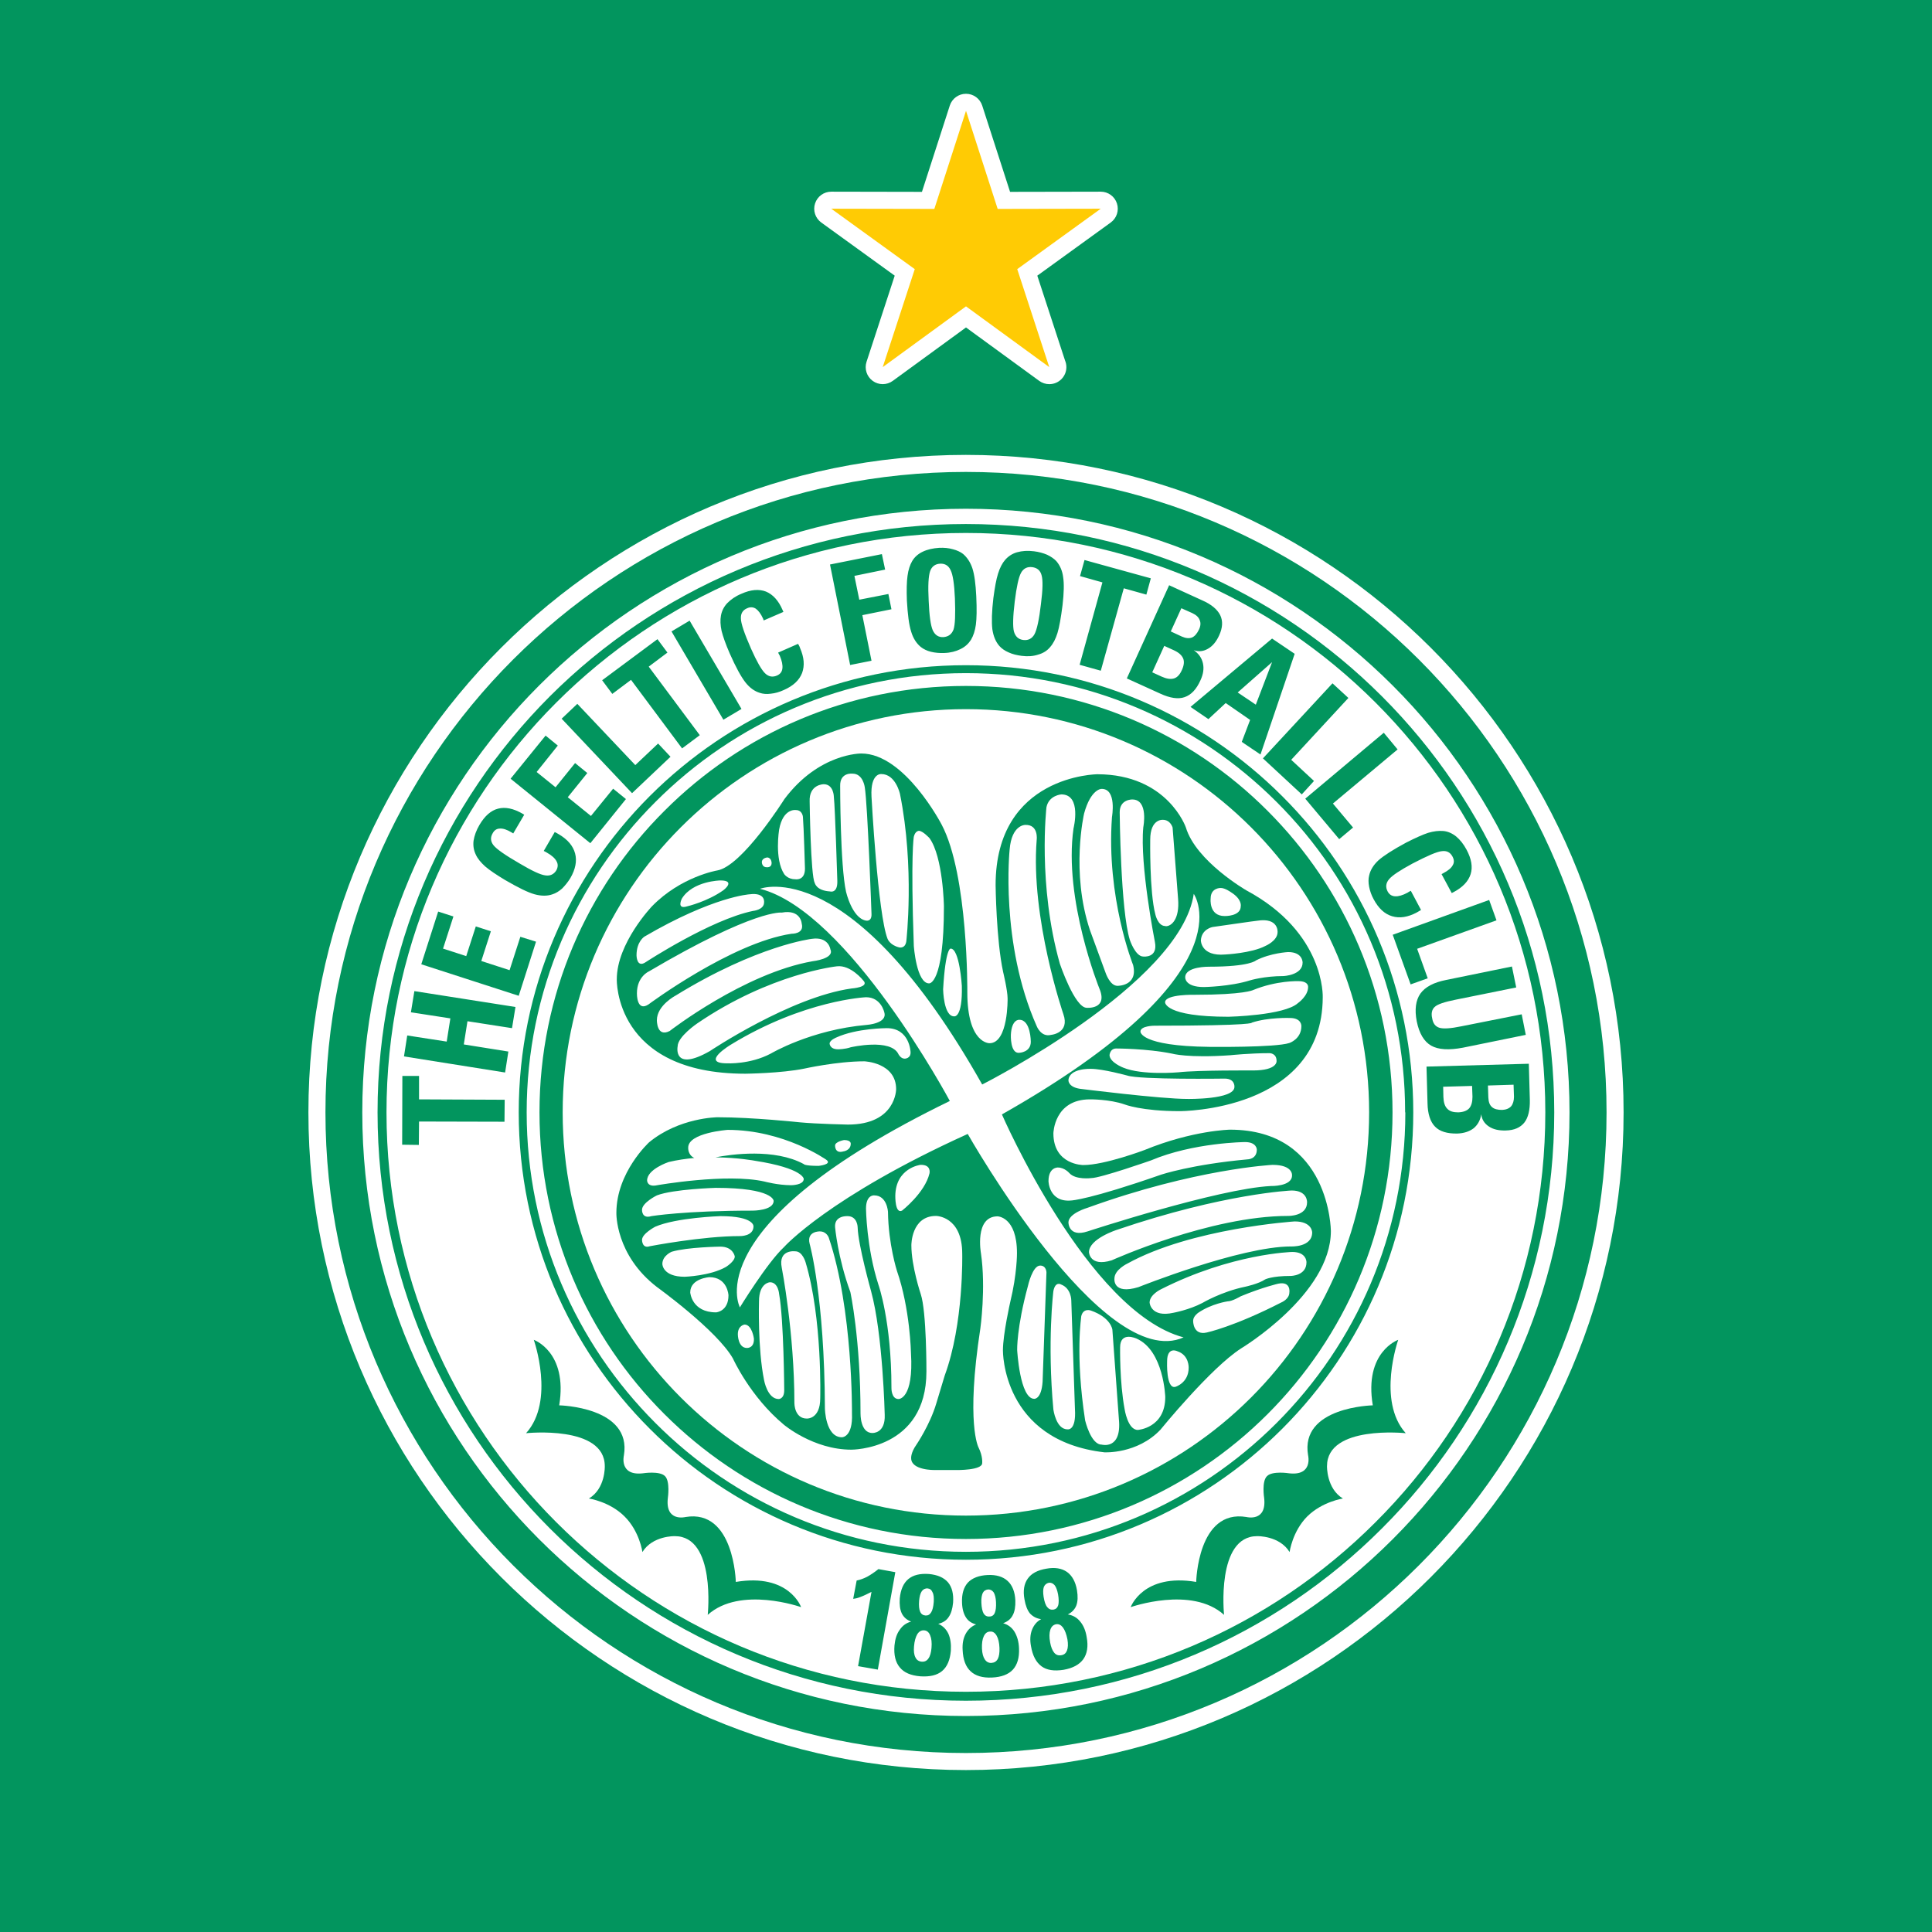 <?xml version="1.0" encoding="UTF-8"?>
<svg xmlns="http://www.w3.org/2000/svg" xmlns:xlink="http://www.w3.org/1999/xlink" width="566.93pt" height="566.93pt" viewBox="0 0 566.93 566.93" version="1.1">
<rect x="0" y="0" width="566.93" height="566.93" fill="#333333" stroke="none"/>
<defs>
<clipPath id="clip1">
  <path d="M 0 0 L 566.93 0 L 566.93 566.93 L 0 566.93 Z M 0 0 "/>
</clipPath>
</defs>
<g id="surface1">
<g clip-path="url(#clip1)" clip-rule="nonzero">
<path style=" stroke:none;fill-rule:nonzero;fill:rgb(0.8%,58.4%,36.899%);fill-opacity:1;" d="M 566.93 0 L 566.93 566.93 L 0 566.93 L 0 0 L 566.93 0 "/>
</g>
<path style=" stroke:none;fill-rule:nonzero;fill:rgb(100%,100%,100%);fill-opacity:1;" d="M 283.434 133.484 C 177.051 133.484 90.5 220.031 90.5 326.418 C 90.5 432.832 177.051 519.41 283.434 519.41 C 389.852 519.41 476.43 432.832 476.43 326.418 C 476.43 220.031 389.852 133.484 283.434 133.484 "/>
<path style=" stroke:none;fill-rule:nonzero;fill:rgb(100%,100%,100%);fill-opacity:1;" d="M 240.996 65.297 L 262.547 80.891 L 254.277 106.172 C 253.602 108.234 254.336 110.496 256.09 111.773 C 257.844 113.047 260.223 113.043 261.977 111.766 L 283.465 96.09 L 304.953 111.766 C 305.832 112.406 306.867 112.727 307.898 112.727 C 307.906 112.727 307.91 112.727 307.922 112.727 C 310.684 112.727 312.922 110.488 312.922 107.727 C 312.922 107.023 312.773 106.355 312.516 105.75 L 304.387 80.891 L 325.934 65.297 C 327.691 64.023 328.43 61.766 327.758 59.703 C 327.09 57.641 325.172 56.246 323.004 56.246 C 323 56.246 322.996 56.246 322.992 56.246 L 296.395 56.297 L 288.223 30.984 C 287.559 28.922 285.633 27.52 283.465 27.52 C 281.293 27.52 279.371 28.922 278.707 30.984 L 270.535 56.297 L 243.938 56.246 C 243.934 56.246 243.93 56.246 243.926 56.246 C 241.762 56.246 239.84 57.641 239.172 59.703 C 238.5 61.766 239.238 64.023 240.996 65.297 "/>
<path style=" stroke:none;fill-rule:evenodd;fill:rgb(0.8%,58.4%,36.899%);fill-opacity:1;" d="M 471.43 326.414 C 471.43 430.234 387.254 514.41 283.434 514.41 C 179.676 514.41 95.5 430.234 95.5 326.414 C 95.5 222.66 179.676 138.484 283.434 138.484 C 387.254 138.484 471.43 222.66 471.43 326.414 "/>
<path style=" stroke:none;fill-rule:evenodd;fill:rgb(100%,100%,100%);fill-opacity:1;" d="M 460.562 326.414 C 460.562 375.371 440.742 419.605 408.684 451.664 C 376.625 483.723 332.387 503.547 283.434 503.547 C 234.543 503.547 190.242 483.723 158.188 451.664 C 126.129 419.605 106.309 375.371 106.309 326.414 C 106.309 277.523 126.129 233.227 158.188 201.168 C 190.242 169.109 234.543 149.289 283.434 149.289 C 332.387 149.289 376.625 169.109 408.684 201.168 C 440.742 233.227 460.562 277.523 460.562 326.414 Z M 412.387 326.414 C 412.387 362.059 397.938 394.238 374.598 417.578 C 351.25 440.922 319.078 455.367 283.434 455.367 C 247.855 455.367 215.617 440.922 192.336 417.578 C 168.992 394.238 154.547 362.059 154.547 326.414 C 154.547 290.836 168.992 258.598 192.336 235.316 C 215.617 211.977 247.855 197.527 283.434 197.527 C 319.078 197.527 351.25 211.977 374.598 235.316 C 397.938 258.598 412.324 290.836 412.324 326.414 Z M 371.969 414.949 C 349.348 437.578 318 451.605 283.434 451.605 C 248.867 451.605 217.586 437.578 194.961 414.949 C 172.273 392.324 158.309 360.984 158.309 326.414 C 158.309 291.852 172.273 260.566 194.961 237.945 C 217.586 215.254 248.867 201.285 283.434 201.285 C 318 201.285 349.348 215.254 371.969 237.945 C 394.594 260.566 408.625 291.852 408.625 326.414 C 408.625 360.984 394.598 392.324 371.969 414.949 Z M 453.461 326.414 C 453.461 373.398 434.477 415.906 403.668 446.648 C 372.922 477.453 330.418 496.438 283.434 496.438 C 236.512 496.438 194.008 477.453 163.203 446.648 C 132.457 415.906 113.414 373.398 113.414 326.414 C 113.414 232.512 189.531 156.395 283.434 156.395 C 330.418 156.395 372.922 175.438 403.668 206.184 C 434.477 236.988 453.461 279.492 453.461 326.414 Z M 414.715 326.414 C 414.715 362.719 400.027 395.488 376.27 419.25 C 352.508 443.008 319.73 457.695 283.434 457.695 C 247.199 457.695 214.363 443.008 190.664 419.25 C 166.902 395.488 152.215 362.719 152.215 326.414 C 152.215 253.941 210.961 195.199 283.434 195.199 C 319.73 195.199 352.508 209.883 376.27 233.645 C 400.027 257.348 414.715 290.18 414.715 326.414 Z M 405.52 448.5 C 436.801 417.281 456.082 374.121 456.082 326.414 C 456.082 278.777 436.801 235.617 405.52 204.332 C 374.301 173.109 331.133 153.77 283.434 153.77 C 235.797 153.77 192.633 173.109 161.352 204.332 C 130.129 235.613 110.789 278.777 110.789 326.414 C 110.789 374.121 130.129 417.281 161.352 448.5 C 192.633 479.781 235.797 499.066 283.434 499.066 C 331.133 499.066 374.301 479.785 405.52 448.5 "/>
<path style=" stroke:none;fill-rule:evenodd;fill:rgb(100%,100%,100%);fill-opacity:1;" d="M 401.758 326.414 C 401.758 391.785 348.805 444.742 283.434 444.742 C 218.125 444.742 165.113 391.785 165.113 326.414 C 165.113 261.109 218.125 208.094 283.434 208.094 C 348.805 208.094 401.758 261.109 401.758 326.414 "/>
<path style=" stroke:none;fill-rule:evenodd;fill:rgb(0.8%,58.4%,36.899%);fill-opacity:1;" d="M 444.145 318.297 L 444.266 321.82 C 444.266 323.016 443.969 323.969 443.43 324.629 C 442.832 325.281 441.938 325.641 440.805 325.699 C 439.488 325.699 438.473 325.461 437.816 324.863 C 437.102 324.27 436.801 323.312 436.742 322.059 L 436.625 318.535 Z M 148.039 329.164 L 122.965 329.102 L 122.906 335.969 L 118.012 335.906 L 118.07 315.73 L 122.965 315.73 L 122.965 322.598 L 148.098 322.715 Z M 149.176 308.57 L 136.098 306.48 L 137.176 299.672 L 150.246 301.703 L 151.262 295.492 L 121.594 290.836 L 120.578 297.047 L 132.156 298.836 L 131.082 305.645 L 119.5 303.852 L 118.547 309.996 L 148.219 314.719 Z M 152.215 292.207 L 123.621 282.957 L 128.578 267.492 L 133.051 268.93 L 130.008 278.359 L 136.812 280.566 L 139.621 271.852 L 144.039 273.281 L 141.234 282 L 149.531 284.688 L 152.691 274.895 L 157.293 276.328 Z M 162.785 244.152 C 162.902 244.211 163.082 244.328 163.262 244.391 C 163.441 244.508 163.68 244.629 163.977 244.809 C 166.605 246.363 168.156 248.215 168.754 250.422 C 169.352 252.629 168.871 255.078 167.379 257.645 C 166.66 258.836 165.828 259.852 164.934 260.75 C 163.977 261.586 163.082 262.117 162.125 262.422 C 160.633 262.961 158.844 262.961 156.871 262.422 C 154.902 261.879 152.039 260.449 148.219 258.238 C 145.648 256.688 143.684 255.375 142.367 254.242 C 141.113 253.109 140.156 251.973 139.621 250.777 C 139.023 249.523 138.785 248.215 138.961 246.719 C 139.203 245.227 139.742 243.676 140.695 242.062 C 142.246 239.438 144.039 237.824 146.188 237.285 C 148.273 236.746 150.664 237.227 153.352 238.781 L 153.828 239.078 L 150.605 244.566 L 150.129 244.273 C 148.754 243.438 147.621 243.078 146.727 243.137 C 145.77 243.137 145.051 243.613 144.574 244.512 C 143.859 245.703 143.922 246.898 144.816 248.031 C 145.711 249.168 148.273 250.957 152.52 253.406 C 156.039 255.492 158.547 256.691 159.98 256.867 C 161.41 257.105 162.547 256.57 163.262 255.375 C 163.738 254.48 163.801 253.586 163.32 252.75 C 162.902 251.91 161.949 251.02 160.457 250.184 C 160.398 250.121 160.215 250.066 160.035 249.945 C 159.797 249.824 159.68 249.766 159.559 249.703 Z M 173.23 247.434 L 183.676 234.48 L 179.918 231.438 L 173.41 239.438 L 166.605 233.941 L 172.336 226.84 L 168.754 223.914 L 163.02 231.02 L 157.469 226.539 L 163.68 218.781 L 160.098 215.855 L 149.828 228.508 Z M 185.469 232.75 L 196.754 222.062 L 193.113 218.184 L 186.422 224.512 L 169.41 206.539 L 164.812 210.898 Z M 200.152 219.613 L 185.172 199.5 L 179.676 203.617 L 176.695 199.617 L 192.93 187.559 L 195.855 191.496 L 190.363 195.617 L 205.348 215.734 Z M 212.273 211.195 L 217.586 208.031 L 202.363 182.125 L 197.051 185.289 Z M 234.184 188.93 C 234.242 189.051 234.363 189.23 234.422 189.348 C 234.543 189.527 234.66 189.828 234.781 190.188 C 235.973 192.93 236.152 195.316 235.375 197.465 C 234.543 199.617 232.75 201.285 230.004 202.48 C 228.695 203.082 227.438 203.441 226.184 203.559 C 224.93 203.734 223.855 203.617 222.961 203.316 C 221.406 202.84 219.977 201.828 218.723 200.215 C 217.465 198.602 215.918 195.797 214.125 191.734 C 212.93 188.988 212.152 186.781 211.738 185.109 C 211.379 183.438 211.316 181.945 211.559 180.633 C 211.797 179.316 212.395 178.066 213.406 176.988 C 214.48 175.914 215.797 174.961 217.531 174.25 C 220.336 172.988 222.723 172.812 224.754 173.586 C 226.781 174.422 228.453 176.215 229.648 179.023 L 229.887 179.559 L 224.094 182.066 L 223.918 181.527 C 223.258 180.094 222.543 179.141 221.766 178.602 C 220.988 178.121 220.152 178.066 219.258 178.48 C 217.945 179.023 217.348 180.035 217.41 181.469 C 217.41 182.898 218.422 185.887 220.391 190.363 C 222.066 194.125 223.438 196.512 224.453 197.527 C 225.527 198.602 226.723 198.781 227.977 198.242 C 228.93 197.828 229.469 197.168 229.586 196.152 C 229.707 195.199 229.469 193.945 228.812 192.395 C 228.75 192.332 228.695 192.152 228.574 191.973 C 228.453 191.734 228.391 191.617 228.336 191.5 Z M 249.465 195.137 L 243.559 165.648 L 258.781 162.602 L 259.734 167.141 L 250.719 168.988 L 252.152 175.977 L 260.691 174.305 L 261.586 178.781 L 253.047 180.512 L 255.734 193.887 Z M 272.93 167.617 C 273.406 166.242 274.422 165.469 275.914 165.406 C 277.348 165.352 278.359 166.008 278.957 167.316 C 279.613 168.633 280.031 171.379 280.211 175.559 C 280.391 180.336 280.273 183.379 279.797 184.754 C 279.258 186.125 278.305 186.84 276.809 186.961 C 275.379 187.02 274.363 186.363 273.703 184.93 C 273.109 183.559 272.691 180.691 272.512 176.273 C 272.273 171.918 272.449 169.051 272.93 167.617 Z M 281.824 190.48 C 283.195 189.828 284.207 188.871 284.93 187.738 C 285.645 186.539 286.121 185.051 286.359 183.32 C 286.602 181.527 286.66 178.781 286.477 174.961 C 286.301 171.379 285.945 168.633 285.344 166.781 C 284.75 164.988 283.793 163.559 282.602 162.547 C 281.824 161.949 280.809 161.469 279.613 161.172 C 278.359 160.812 277.047 160.691 275.613 160.754 C 273.762 160.875 272.152 161.23 270.777 161.887 C 269.402 162.543 268.391 163.441 267.676 164.633 C 267.016 165.77 266.543 167.199 266.305 168.988 C 266.062 170.723 266.004 173.172 266.121 176.273 C 266.363 180.336 266.719 183.32 267.375 185.348 C 267.973 187.379 268.988 188.871 270.242 189.883 C 271.016 190.48 271.973 190.961 273.168 191.258 C 274.422 191.559 275.734 191.676 277.105 191.617 C 278.898 191.559 280.512 191.141 281.824 190.48 Z M 299.613 168.098 C 300.332 166.781 301.465 166.246 302.895 166.426 C 304.328 166.605 305.285 167.383 305.645 168.812 C 306.059 170.188 306.004 172.988 305.465 177.172 C 304.93 181.824 304.27 184.812 303.555 186.125 C 302.84 187.379 301.766 187.977 300.273 187.797 C 298.84 187.617 297.945 186.781 297.523 185.289 C 297.168 183.855 297.227 180.93 297.766 176.512 C 298.301 172.215 298.898 169.406 299.613 168.098 Z M 304.629 192.094 C 306.121 191.676 307.258 190.961 308.152 189.883 C 309.047 188.871 309.766 187.5 310.301 185.77 C 310.836 184.035 311.312 181.352 311.793 177.586 C 312.211 174.004 312.273 171.262 311.973 169.352 C 311.734 167.438 311.016 165.891 310 164.691 C 309.348 163.977 308.391 163.32 307.258 162.781 C 306.121 162.305 304.867 161.949 303.434 161.77 C 301.582 161.527 299.91 161.645 298.422 162.066 C 296.988 162.484 295.855 163.258 294.961 164.277 C 294.121 165.23 293.402 166.605 292.867 168.336 C 292.332 170.008 291.914 172.398 291.496 175.5 C 291.02 179.5 290.953 182.543 291.195 184.633 C 291.496 186.719 292.215 188.391 293.285 189.586 C 293.941 190.305 294.836 190.961 295.973 191.441 C 297.105 191.973 298.422 192.273 299.793 192.453 C 301.582 192.688 303.195 192.57 304.629 192.094 Z M 316.809 195.078 L 323.02 196.812 L 329.766 172.633 L 336.391 174.484 L 337.699 169.707 L 318.242 164.336 L 316.926 169.051 L 323.496 170.902 Z M 346.656 178.48 L 349.883 179.918 C 351.016 180.453 351.73 181.109 352.027 181.945 C 352.387 182.723 352.328 183.676 351.852 184.691 C 351.25 185.945 350.594 186.723 349.758 187.078 C 348.926 187.379 347.973 187.316 346.773 186.781 L 343.555 185.289 Z M 341.641 189.527 L 338.117 197.289 L 340.867 198.543 C 342.301 199.195 343.492 199.379 344.508 199.078 C 345.465 198.781 346.238 197.945 346.836 196.57 C 347.434 195.258 347.555 194.125 347.195 193.23 C 346.773 192.273 345.941 191.496 344.508 190.836 Z M 340.512 203.559 L 330.656 199.078 L 343.074 171.734 L 352.746 176.152 C 355.492 177.348 357.223 178.84 358.059 180.512 C 358.895 182.242 358.777 184.215 357.762 186.422 C 356.926 188.273 355.852 189.586 354.48 190.363 C 353.164 191.141 351.73 191.316 350.301 190.781 C 351.73 191.797 352.629 193.047 352.984 194.605 C 353.344 196.152 353.102 197.828 352.27 199.617 C 351.074 202.305 349.523 203.914 347.613 204.57 C 345.762 205.227 343.371 204.871 340.512 203.559 Z M 373.281 194.301 L 363.191 203.199 L 368.508 206.781 Z M 369.879 221.406 L 379.91 191.855 L 373.281 187.379 L 349.348 207.438 L 354.598 211.02 L 359.672 206.301 L 366.836 211.258 L 364.387 217.703 Z M 370.598 222.539 L 391.012 200.512 L 395.672 204.809 L 378.895 222.957 L 385.582 229.168 L 381.996 233.109 Z M 383.016 234.363 L 392.98 246.242 L 397.043 242.836 L 391.133 235.793 L 410.117 219.914 L 406.059 215.02 Z M 416.984 267.016 C 416.805 267.137 416.684 267.254 416.504 267.312 C 416.328 267.434 416.086 267.555 415.785 267.734 C 413.102 269.168 410.715 269.523 408.504 268.863 C 406.297 268.211 404.504 266.539 403.074 263.852 C 402.414 262.66 401.996 261.402 401.758 260.211 C 401.52 258.957 401.52 257.883 401.758 256.93 C 402.117 255.316 403.012 253.824 404.504 252.449 C 406.059 251.074 408.742 249.348 412.621 247.258 C 415.312 245.883 417.461 244.926 419.066 244.391 C 420.684 243.914 422.176 243.734 423.551 243.852 C 424.859 243.973 426.113 244.512 427.309 245.465 C 428.445 246.418 429.461 247.676 430.355 249.348 C 431.789 252.031 432.203 254.418 431.547 256.508 C 430.891 258.598 429.219 260.391 426.473 261.824 L 426 262.062 L 423.016 256.508 L 423.551 256.211 C 424.922 255.492 425.879 254.719 426.297 253.883 C 426.773 253.109 426.711 252.273 426.238 251.379 C 425.578 250.121 424.566 249.586 423.133 249.766 C 421.699 249.883 418.836 251.137 414.477 253.406 C 410.832 255.375 408.562 256.867 407.609 258.004 C 406.652 259.137 406.535 260.332 407.191 261.586 C 407.668 262.48 408.387 262.961 409.398 263.016 C 410.355 263.074 411.609 262.719 413.043 261.945 C 413.16 261.879 413.277 261.762 413.52 261.645 C 413.699 261.523 413.879 261.465 413.996 261.402 Z M 408.684 274.297 L 413.938 288.863 L 418.953 287.074 L 415.848 278.418 L 439.133 270.062 L 436.984 264.09 Z M 447.727 303.672 L 429.277 307.434 C 425.16 308.211 422.059 308.027 419.965 306.836 C 417.879 305.645 416.445 303.254 415.727 299.672 C 415.07 296.27 415.43 293.52 416.805 291.555 C 418.234 289.582 420.742 288.27 424.383 287.555 L 443.664 283.613 L 444.922 289.762 L 427.191 293.344 C 423.848 294 421.762 294.719 420.98 295.492 C 420.207 296.211 419.906 297.344 420.266 298.836 C 420.504 300.332 421.219 301.223 422.355 301.582 C 423.488 301.941 425.641 301.824 428.801 301.164 L 446.531 297.641 Z M 431.969 318.656 L 432.086 321.82 C 432.086 323.312 431.789 324.445 431.129 325.223 C 430.473 325.938 429.398 326.355 427.906 326.414 C 426.473 326.414 425.402 326.117 424.684 325.344 C 423.965 324.625 423.609 323.492 423.551 321.879 L 423.488 318.895 Z M 418.895 323.789 C 418.953 326.891 419.73 329.223 421.102 330.598 C 422.473 332.027 424.684 332.684 427.609 332.629 C 429.578 332.566 431.188 332.027 432.445 331.07 C 433.641 330.059 434.414 328.688 434.652 326.953 C 434.832 328.504 435.605 329.699 436.863 330.535 C 438.176 331.43 439.848 331.789 441.879 331.73 C 444.324 331.672 446.117 330.895 447.312 329.402 C 448.441 327.969 448.98 325.699 448.918 322.777 L 448.621 312.148 L 418.598 312.984 L 418.895 323.789 "/>
<path style=" stroke:none;fill-rule:evenodd;fill:rgb(0.8%,58.4%,36.899%);fill-opacity:1;" d="M 251.793 488.918 L 255.734 467.125 C 254.539 467.723 253.465 468.262 252.629 468.562 C 251.793 468.918 251.02 469.094 250.363 469.16 L 251.379 463.789 C 252.332 463.605 253.348 463.246 254.422 462.707 C 255.496 462.113 256.57 461.398 257.766 460.441 L 262.723 461.34 L 257.586 489.934 Z M 307.316 471.605 C 306.836 471.066 306.48 470.059 306.238 468.562 C 306.059 467.363 306.059 466.41 306.301 465.695 C 306.598 464.977 307.074 464.621 307.793 464.441 C 308.449 464.383 308.984 464.621 309.465 465.156 C 309.941 465.758 310.238 466.648 310.48 467.848 C 310.719 469.215 310.719 470.293 310.539 471.008 C 310.301 471.785 309.824 472.203 309.168 472.324 C 308.391 472.441 307.793 472.203 307.316 471.605 Z M 309.348 484.977 C 308.809 484.32 308.391 483.305 308.152 481.934 C 307.855 480.383 307.91 479.129 308.211 478.234 C 308.508 477.336 309.047 476.801 309.883 476.621 C 310.66 476.5 311.312 476.801 311.914 477.574 C 312.512 478.41 312.926 479.543 313.227 481.039 C 313.465 482.414 313.402 483.547 313.105 484.32 C 312.809 485.098 312.273 485.574 311.496 485.695 C 310.602 485.875 309.883 485.633 309.348 484.977 Z M 302.84 478.23 C 302.301 479.605 302.184 481.219 302.539 483.066 C 303.02 485.875 304.031 487.785 305.645 488.977 C 307.195 490.113 309.348 490.414 312.09 489.992 C 314.836 489.516 316.75 488.441 317.883 486.887 C 319.02 485.273 319.375 483.129 318.895 480.5 C 318.598 478.527 317.941 476.98 316.984 475.844 C 316.031 474.648 314.836 473.992 313.344 473.75 C 314.602 473.098 315.434 472.203 315.855 471.066 C 316.27 469.93 316.328 468.445 316.031 466.648 C 315.609 464.145 314.602 462.352 313.105 461.277 C 311.555 460.203 309.523 459.848 307.02 460.32 C 304.508 460.738 302.66 461.699 301.582 463.246 C 300.512 464.738 300.148 466.77 300.629 469.336 C 300.93 471.129 301.465 472.504 302.238 473.457 C 303.078 474.352 304.148 474.949 305.523 475.129 C 304.27 475.785 303.379 476.859 302.84 478.234 Z M 288.629 473.457 C 288.273 472.801 288.031 471.785 287.973 470.293 C 287.914 469.039 288.09 468.086 288.391 467.426 C 288.75 466.77 289.285 466.473 290.004 466.41 C 290.656 466.41 291.195 466.711 291.613 467.309 C 291.973 467.965 292.215 468.918 292.27 470.113 C 292.332 471.543 292.215 472.562 291.914 473.277 C 291.613 473.992 291.078 474.352 290.359 474.352 C 289.586 474.41 289.047 474.109 288.629 473.457 Z M 288.984 486.949 C 288.512 486.234 288.215 485.219 288.148 483.785 C 288.09 482.23 288.27 480.977 288.688 480.141 C 289.109 479.25 289.703 478.77 290.602 478.77 C 291.316 478.711 291.973 479.129 292.449 479.965 C 292.93 480.801 293.227 481.996 293.285 483.547 C 293.348 484.977 293.164 486.051 292.809 486.766 C 292.391 487.543 291.797 487.902 290.953 487.965 C 290.121 488.023 289.465 487.664 288.984 486.949 Z M 283.375 479.426 C 282.66 480.738 282.359 482.348 282.48 484.199 C 282.602 487.004 283.375 489.098 284.809 490.414 C 286.238 491.781 288.328 492.383 291.078 492.262 C 293.824 492.141 295.914 491.367 297.227 489.934 C 298.539 488.5 299.137 486.41 299.02 483.723 C 298.961 481.754 298.48 480.141 297.703 478.832 C 296.926 477.574 295.797 476.738 294.363 476.32 C 295.672 475.844 296.629 475.07 297.168 473.992 C 297.766 472.918 298 471.426 297.945 469.637 C 297.82 467.07 297.047 465.156 295.672 463.906 C 294.301 462.652 292.332 462.055 289.82 462.176 C 287.258 462.293 285.285 463.066 284.031 464.383 C 282.777 465.758 282.18 467.781 282.301 470.352 C 282.359 472.141 282.777 473.574 283.434 474.594 C 284.09 475.668 285.109 476.32 286.422 476.676 C 285.109 477.215 284.09 478.113 283.375 479.426 Z M 270.004 472.918 C 269.707 472.258 269.586 471.188 269.707 469.695 C 269.824 468.5 270.062 467.547 270.48 466.949 C 270.898 466.355 271.496 466.051 272.211 466.113 C 272.871 466.172 273.344 466.531 273.645 467.246 C 274.004 467.902 274.062 468.859 274.004 470.059 C 273.887 471.484 273.645 472.504 273.227 473.156 C 272.809 473.816 272.273 474.109 271.559 474.055 C 270.84 473.992 270.301 473.633 270.004 472.918 Z M 268.629 486.352 C 268.211 485.574 268.094 484.5 268.211 483.129 C 268.332 481.578 268.688 480.383 269.168 479.543 C 269.707 478.711 270.359 478.352 271.199 478.41 C 271.973 478.473 272.57 478.949 272.93 479.844 C 273.344 480.801 273.465 481.996 273.344 483.547 C 273.227 484.918 272.93 485.996 272.449 486.648 C 271.973 487.363 271.316 487.664 270.48 487.605 C 269.645 487.543 268.988 487.125 268.629 486.352 Z M 264.031 478.23 C 263.137 479.426 262.66 480.977 262.48 482.828 C 262.242 485.633 262.777 487.785 264.031 489.277 C 265.289 490.828 267.258 491.664 270.062 491.902 C 272.809 492.082 274.957 491.605 276.453 490.352 C 277.945 489.098 278.777 487.125 279.02 484.383 C 279.137 482.414 278.898 480.801 278.305 479.426 C 277.641 478.051 276.691 477.098 275.316 476.5 C 276.629 476.203 277.703 475.547 278.359 474.531 C 279.078 473.516 279.496 472.141 279.676 470.293 C 279.852 467.723 279.375 465.758 278.18 464.32 C 276.926 462.891 275.074 462.113 272.57 461.875 C 269.945 461.699 267.973 462.176 266.543 463.367 C 265.109 464.559 264.273 466.473 264.031 469.039 C 263.914 470.891 264.094 472.324 264.629 473.457 C 265.168 474.531 266.062 475.363 267.375 475.844 C 266.004 476.203 264.867 476.98 264.031 478.234 L 264.031 478.23 "/>
<path style=" stroke:none;fill-rule:evenodd;fill:rgb(0.8%,58.4%,36.899%);fill-opacity:1;" d="M 383.609 444.98 C 388.027 440.621 394.062 439.727 394.062 439.727 C 389.223 436.801 389.398 430.234 389.398 430.234 C 389.398 418.113 412.504 420.562 412.504 420.562 C 403.969 411.07 410.297 393.16 410.297 393.16 C 410.301 393.16 400.203 396.688 402.836 412.387 C 402.836 412.387 381.398 412.801 383.852 427.07 C 383.852 427.07 385.34 433.156 378.238 432.324 C 378.238 432.324 373.402 431.543 371.793 433.156 C 370.18 434.711 370.953 439.547 370.953 439.547 C 371.793 446.711 365.762 445.156 365.762 445.156 C 351.434 442.77 351.016 464.203 351.016 464.203 C 335.371 461.578 331.789 471.605 331.789 471.605 C 331.789 471.605 349.699 465.277 359.191 473.871 C 359.191 473.871 356.805 450.77 368.922 450.77 C 368.922 450.77 375.434 450.59 378.418 455.43 C 378.418 455.426 379.254 449.336 383.609 444.98 Z M 183.262 444.98 C 178.902 440.621 172.812 439.727 172.812 439.727 C 177.707 436.801 177.469 430.234 177.469 430.234 C 177.469 418.113 154.367 420.562 154.367 420.562 C 162.965 411.07 156.633 393.16 156.633 393.16 C 156.633 393.16 166.66 396.688 164.098 412.387 C 164.098 412.387 185.469 412.801 183.078 427.07 C 183.078 427.07 181.59 433.156 188.691 432.324 C 188.691 432.324 193.527 431.543 195.141 433.156 C 196.691 434.711 195.977 439.547 195.977 439.547 C 195.141 446.711 201.172 445.156 201.172 445.156 C 215.438 442.77 215.918 464.203 215.918 464.203 C 231.555 461.578 235.078 471.605 235.078 471.605 C 235.078 471.605 217.227 465.277 207.676 473.871 C 207.676 473.871 210.125 450.77 198.008 450.77 C 198.008 450.77 191.5 450.59 188.512 455.43 C 188.512 455.426 187.676 449.336 183.262 444.98 "/>
<path style=" stroke:none;fill-rule:evenodd;fill:rgb(0.8%,58.4%,36.899%);fill-opacity:1;" d="M 274.723 411.902 C 272.871 418.113 268.93 423.906 268.93 423.906 C 267.195 426.355 267.375 427.906 267.375 427.906 C 267.375 431.488 274.242 431.371 274.242 431.371 L 280.691 431.371 C 280.691 431.371 288.215 431.488 288.215 429.34 C 288.215 429.336 288.449 427.367 287.137 424.742 C 287.137 424.742 283.375 417.758 287.676 389.82 C 287.676 389.82 289.348 378 287.855 367.789 C 287.855 367.789 285.883 356.98 292.691 356.926 C 292.691 356.922 298.422 356.98 298.422 367.73 C 298.422 367.73 298.48 373.762 296.449 382.059 C 296.449 382.059 294.301 391.492 294.301 396.266 C 294.301 396.266 293.941 422.711 324.094 426.176 C 324.094 426.176 333.703 426.711 340.512 419.547 C 340.512 419.547 355.312 401.344 364.211 395.668 C 364.211 395.668 390.535 379.848 390.535 361.227 C 390.535 361.227 390.355 331.492 360.926 331.492 C 360.926 331.492 350 331.672 335.855 337.461 C 335.855 337.461 324.207 341.875 317.883 341.875 C 317.883 341.875 309.109 341.875 309.109 332.566 C 309.109 332.566 309.285 322.598 319.852 322.598 C 319.852 322.598 325.582 322.539 330 324.086 C 330 324.086 334.953 326.059 346.18 326.059 C 346.18 326.059 388.027 326.176 388.148 292.688 C 388.148 292.688 388.98 273.762 365.762 261.285 C 365.762 261.285 350.953 252.75 347.973 242.781 C 347.973 242.781 342.602 227.254 322.059 227.195 C 322.059 227.195 292.152 227.379 292.152 259.734 C 292.152 259.73 292.332 275.852 294.363 285.227 C 294.363 285.223 295.672 290.66 295.672 292.984 C 295.672 292.984 295.914 306.121 290.359 306.121 C 290.359 306.121 283.852 306.297 283.852 291.195 C 283.852 291.195 284.148 256.809 276.332 242 C 276.332 242 265.527 221.109 252.75 221.109 C 252.75 221.109 240.336 220.93 230.184 234.48 C 230.184 234.48 217.766 254.242 210.422 255.438 C 210.422 255.434 199.797 257.227 191.32 265.941 C 191.32 265.941 180.992 276.746 180.992 287.375 C 180.992 287.375 180.156 315.074 218.723 315.074 C 218.723 315.074 229.227 314.957 235.973 313.582 C 235.973 313.582 245.586 311.434 253.645 311.434 C 253.645 311.434 262.961 311.789 262.961 319.613 C 262.961 319.613 262.961 330 248.812 330 C 248.812 330 239.855 329.82 234.723 329.34 C 234.723 329.34 220.871 327.848 210.543 327.848 C 210.543 327.848 199.32 327.91 190.484 335.191 C 190.484 335.191 180.871 343.969 180.871 355.91 C 180.871 355.91 180.516 368.266 192.812 377.699 C 192.812 377.699 210.363 390.355 215.078 398.652 C 215.078 398.652 220.098 409.816 230.004 418.055 C 230.004 418.055 238.66 425.395 249.824 425.395 C 249.824 425.395 271.852 425.52 271.852 402.473 C 271.852 402.473 271.914 384.863 270.18 379.73 C 270.18 379.73 267.434 371.551 267.434 365.402 C 267.434 365.402 267.375 356.805 274.656 356.805 C 274.656 356.805 282.359 356.805 282.359 367.91 C 282.359 367.91 282.84 388.383 277.227 403.609 L 274.723 411.902 "/>
<path style=" stroke:none;fill-rule:evenodd;fill:rgb(100%,100%,100%);fill-opacity:1;" d="M 313.523 316.984 C 313.523 316.984 313.402 318.953 316.867 319.492 C 316.867 319.492 340.512 322.477 348.445 322.477 C 348.445 322.477 362.234 322.715 362.234 318.953 C 362.234 318.953 362.473 316.508 359.371 316.508 C 359.371 316.508 334.539 316.863 330.777 315.609 C 330.777 315.609 323.613 313.641 320.09 313.641 C 320.09 313.641 313.766 313.402 313.523 316.984 "/>
<path style=" stroke:none;fill-rule:evenodd;fill:rgb(100%,100%,100%);fill-opacity:1;" d="M 325.582 309.641 C 325.582 309.641 325.703 307.672 327.551 307.672 C 327.551 307.672 336.508 307.672 343.852 309.164 C 343.852 309.164 348.566 310.539 361.105 309.641 C 361.105 309.641 366.715 309.043 372.562 309.043 C 372.562 309.043 374.598 309.043 374.598 311.312 C 374.598 311.312 375.016 314.117 367.672 314.117 C 367.672 314.117 351.555 314 345.816 314.656 C 345.82 314.656 335.133 315.609 329.582 313.281 C 329.582 313.281 325.703 311.789 325.582 309.641 "/>
<path style=" stroke:none;fill-rule:evenodd;fill:rgb(100%,100%,100%);fill-opacity:1;" d="M 334.656 302.715 C 334.656 302.715 334.418 306.957 354.895 307.195 C 354.895 307.191 374.18 307.434 378.355 306.059 C 378.355 306.059 381.879 304.926 381.879 301.105 C 381.879 301.105 381.996 298.719 378.535 298.719 C 378.535 298.715 372.148 298.477 367.312 300.09 C 367.312 300.09 368.566 300.984 338.777 300.984 C 338.777 300.984 334.656 300.984 334.656 302.715 Z M 216.871 384.027 L 217.109 383.609 C 217.109 383.609 203.977 359.43 278.719 323.074 C 278.719 323.074 248.93 267.375 223.02 260.809 C 223.02 260.809 249.824 250.184 288.215 318.238 C 288.215 318.238 346.418 288.809 350.301 262.301 C 350.301 262.301 367.07 285.645 294.004 327.016 C 294.004 327.016 319.195 384.98 347.312 392.445 C 323.672 403.012 283.973 332.746 283.973 332.746 C 243.141 351.25 230.066 365.938 230.066 365.938 C 225.051 370.594 216.871 384.027 216.871 384.027 Z M 263.676 410.535 C 261.465 410.535 261.586 407.191 261.586 407.191 C 261.586 387.668 257.766 376.984 257.766 376.984 C 254.242 366.059 254.121 354.652 254.121 354.656 C 254.121 350.539 256.512 350.773 256.512 350.777 C 260.328 350.777 260.57 355.609 260.57 355.609 C 260.691 365.105 263.199 372.922 263.199 372.922 C 267.078 384.086 267.316 397.043 267.316 397.047 C 268.152 410.652 263.676 410.535 263.676 410.535 Z M 255.973 420.5 C 252.391 420.5 252.512 414.773 252.512 414.773 C 252.512 392.801 249.527 379.133 249.527 379.133 C 245.824 369.047 245.047 360.09 245.047 360.09 C 244.809 356.625 248.691 356.863 248.691 356.863 C 251.676 356.863 251.676 360.207 251.676 360.207 C 251.793 365.223 255.613 378.895 255.613 378.895 C 259.078 391.547 259.617 415.129 259.613 415.129 C 259.852 420.742 255.973 420.5 255.973 420.5 Z M 247.082 421.754 C 247.082 421.754 250.305 421.758 250.004 414.773 C 250.004 414.773 250.305 384.203 243.199 363.191 C 243.199 363.191 242.598 361.344 240.57 361.344 C 240.57 361.34 236.629 361.227 237.586 364.984 C 237.586 364.984 241.945 380.508 242.062 413.281 C 242.062 413.281 242.184 421.758 247.082 421.758 Z M 236.75 416.266 C 233.109 416.266 233.109 411.785 233.109 411.785 C 233.109 391.07 229.406 372.027 229.406 372.027 C 228.273 366.477 233.406 367.191 233.406 367.191 C 235.496 367.191 236.395 370.418 236.395 370.418 C 241.348 386.953 240.691 410.297 240.691 410.297 C 240.691 416.504 236.75 416.266 236.75 416.266 Z M 270.062 341.82 C 270.062 341.82 262.84 342.715 262.719 350.895 C 262.723 350.891 262.602 356.266 264.691 355.25 C 264.691 355.25 271.375 350.059 272.75 344.324 C 272.75 344.324 273.406 341.699 270.062 341.82 Z M 228.512 410.535 C 228.512 410.535 230.125 410.535 230.125 407.969 C 230.125 407.969 230.004 387.309 228.629 379.73 C 228.629 379.73 228.391 376.266 225.945 376.266 C 225.945 376.266 222.723 376.387 222.723 381.875 C 222.723 381.875 222.305 395.668 224.211 404.984 C 224.211 404.984 225.172 410.535 228.512 410.535 Z M 216.512 391.547 C 216.512 391.547 216.512 395.551 219.199 395.551 C 219.199 395.551 221.348 395.668 221.23 392.801 C 221.23 392.801 220.695 388.684 218.484 388.684 C 218.484 388.684 216.512 388.922 216.512 391.547 Z M 202.543 379.254 C 202.543 379.254 202.961 385.102 210.125 385.102 C 210.125 385.102 213.766 384.863 213.766 380.09 C 213.766 380.09 213.527 374.773 208.156 374.773 C 208.156 374.773 202.543 375.129 202.543 379.254 Z M 194.363 370.895 C 194.363 370.895 194.363 374.656 200.93 374.656 C 200.93 374.656 208.395 374.414 212.992 371.789 C 212.992 371.789 215.617 370.18 215.617 368.688 C 215.617 368.688 215.141 365.816 211.379 365.816 C 211.379 365.816 201.711 365.938 197.109 367.312 C 197.109 367.309 194.363 368.445 194.363 370.895 Z M 188.395 363.848 C 188.395 361.996 192.273 359.969 192.273 359.969 C 198.484 357.281 211.379 356.863 211.379 356.863 C 221.348 356.863 221.109 359.848 221.109 359.852 C 221.109 362.836 217.109 362.719 217.109 362.719 C 206.062 362.719 190.664 365.699 190.664 365.699 C 188.395 366.477 188.395 363.848 188.395 363.848 Z M 188.395 355.012 C 188.395 355.012 188.273 357.758 191.145 356.863 C 191.145 356.863 200.93 355.25 220.93 355.25 C 220.93 355.25 227.02 355.25 227.02 352.383 C 227.02 352.383 227.02 348.566 210.004 348.566 C 210.004 348.566 197.586 348.926 192.754 350.777 C 192.754 350.773 188.395 352.922 188.395 355.012 Z M 189.887 346.414 C 189.887 346.414 189.887 348.445 192.871 347.789 C 192.871 347.789 213.23 344.207 224.332 346.715 C 224.332 346.715 228.273 347.789 232.152 347.789 C 232.152 347.789 235.852 347.789 235.852 345.938 C 235.852 345.938 235.734 342.832 221.586 340.625 C 221.586 340.625 216.57 339.668 209.945 339.613 C 214.543 338.715 227.258 336.926 235.852 341.582 C 235.852 341.582 235.973 342.117 240.215 342.117 C 240.215 342.117 244.332 341.699 242.48 340.328 C 242.48 340.328 230.125 331.555 213.527 331.555 C 213.527 331.551 201.949 332.387 201.949 336.742 C 201.949 336.742 201.766 338.891 203.738 339.789 C 201.289 340.027 198.723 340.387 196.215 340.984 C 196.215 340.984 189.887 343.074 189.887 346.414 Z M 247.676 334.535 C 247.676 334.535 245.047 335.012 245.047 336.148 C 245.047 336.148 244.93 338.598 247.438 337.879 C 247.438 337.879 249.645 337.641 249.645 335.609 C 249.645 335.609 249.766 334.535 247.676 334.535 Z M 307.672 346.594 C 307.672 342.473 310.422 342.594 310.422 342.598 C 312.391 342.598 313.766 344.207 313.766 344.207 C 315.609 346.297 320.211 345.699 320.211 345.699 C 322.961 345.699 337.762 340.504 337.762 340.504 C 350.184 335.25 365.344 335.129 365.344 335.129 C 368.805 335.129 368.805 337.34 368.805 337.34 C 368.805 340.207 366.062 340.207 366.062 340.207 C 349.699 341.699 340.746 344.684 340.746 344.684 C 319.73 352.027 314.418 352.266 314.418 352.266 C 307.793 352.922 307.672 346.594 307.672 346.594 Z M 313.523 358.715 C 313.523 358.715 313.523 363.191 319.137 361.344 C 319.137 361.34 357.398 348.805 372.922 348.027 C 372.922 348.027 379.137 348.207 379.137 344.922 C 379.137 344.922 379.488 341.82 373.402 341.82 C 373.402 341.82 350.773 342.953 319.137 354.414 C 319.137 354.414 313.523 356.027 313.523 358.715 Z M 319.555 367.43 C 319.555 367.43 319.73 371.852 326.238 369.824 C 326.238 369.82 355.016 356.805 377.996 356.805 C 378 356.805 383.551 356.926 383.551 352.805 C 383.551 352.805 383.727 349.344 379.016 349.344 C 379.016 349.34 359.137 350.18 327.793 360.867 C 327.793 360.867 319.555 363.492 319.555 367.434 Z M 327.02 375.191 C 327.02 372.566 330.836 370.777 330.836 370.777 C 349.645 360.387 379.91 358.418 379.91 358.418 C 385.047 358.418 385.047 361.641 385.047 361.641 C 385.047 366.059 378.836 365.762 378.836 365.762 C 363.91 365.762 334.062 377.699 334.062 377.699 C 326.418 380.023 327.02 375.191 327.02 375.191 Z M 337.344 382.234 C 337.344 379.906 340.625 378.355 340.625 378.355 C 361.461 367.789 379.191 367.375 379.191 367.375 C 383.488 367.375 383.375 370.418 383.375 370.418 C 383.375 374.414 378.715 374.414 378.715 374.414 C 373.223 374.414 371.25 375.43 371.25 375.43 C 369.344 376.742 365.402 377.578 365.402 377.578 C 358.418 379.016 352.805 382.355 352.805 382.355 C 348.926 384.387 344.328 385.223 344.328 385.223 C 337.641 386.715 337.344 382.234 337.344 382.234 Z M 350.117 387.551 C 350.117 387.551 350 391.965 354.121 391.012 C 354.121 391.012 362.059 389.34 376.027 382.176 C 376.027 382.176 378.355 381.223 378.355 379.254 C 378.355 379.254 378.895 375.906 375.074 376.688 C 375.074 376.688 370.598 377.699 364.086 380.383 C 364.09 380.383 361.582 381.875 360.207 381.875 C 360.207 381.875 355.551 382.535 351.613 385.223 C 351.613 385.223 350.117 386.238 350.117 387.551 Z M 344.926 406.953 C 344.926 406.953 348.805 405.816 348.805 401.344 C 348.805 401.344 348.98 397.641 345.465 396.504 C 345.465 396.504 342.477 395.012 342.477 399.492 C 342.477 399.492 342.117 407.73 344.926 406.953 Z M 333.883 419.605 C 333.883 419.605 341.938 419.07 341.938 409.938 C 341.938 409.938 341.523 396.324 333.52 392.801 C 333.52 392.801 328.688 390.535 328.688 395.367 C 328.688 395.367 328.508 405.461 330 413.457 C 330 413.457 330.895 419.605 333.883 419.605 Z M 323.258 423.906 C 320.09 423.906 318.422 416.805 318.422 416.805 C 315.434 397.281 317.348 386.238 317.281 386.238 C 317.883 383.727 320.09 384.562 320.09 384.562 C 326.059 386.652 326.418 390.18 326.418 390.18 L 328.328 416.441 C 329.227 425.578 323.258 423.906 323.258 423.906 Z M 313.227 419.426 C 313.227 419.426 315.855 420.027 315.434 413.457 L 314.359 381.582 C 314.359 381.582 314.359 378.055 311.371 376.926 C 311.371 376.926 309.703 375.848 309.109 378.832 C 309.109 378.832 307.258 393.699 309.109 413.637 C 309.109 413.637 309.883 419.426 313.227 419.426 Z M 305.227 371.371 C 307.074 371.371 307.074 373.398 307.074 373.398 L 305.941 405.461 C 305.586 410.652 303.496 410.473 303.496 410.473 C 299.254 410.473 298.48 396.148 298.48 396.148 C 298.48 396.145 298.301 389.641 301.645 377.34 C 301.645 377.34 302.957 371.371 305.227 371.371 Z M 243.438 306.18 C 243.559 305.164 245.406 304.445 245.406 304.445 C 251.379 301.703 260.211 301.703 260.211 301.703 C 266.957 301.703 267.195 308.688 267.195 308.688 C 267.316 310.656 265.469 310.656 265.469 310.656 C 264.332 310.656 263.676 309.402 263.676 309.402 C 261.465 304.566 249.645 307.312 249.645 307.312 C 247.914 307.91 245.945 307.91 245.945 307.91 C 243.438 307.91 243.438 306.18 243.438 306.18 Z M 214.48 306.535 C 214.48 306.535 205.289 312.027 213.352 312.027 C 213.352 312.027 220.098 312.391 226.184 309.164 C 226.184 309.164 237.887 302.18 254.363 300.746 C 254.363 300.746 260.449 300.332 259.496 297.105 C 259.496 297.105 258.598 292.629 254.121 292.629 C 254.121 292.629 235.973 293.402 214.48 306.535 Z M 198.844 307.074 C 198.844 307.074 197.348 314.656 208.273 308.449 C 208.273 308.449 231.977 292.566 249.883 290.062 C 249.883 290.062 255.32 289.703 253.285 287.672 C 253.285 287.672 249.645 283.074 245.586 283.555 C 245.586 283.555 226.184 285.582 204.57 300.332 C 204.57 300.332 198.844 304.207 198.844 307.074 Z M 192.754 299.375 C 192.754 299.375 192.695 304.508 196.512 302.539 C 196.512 302.539 218.363 285.582 238.484 282.062 C 238.484 282.062 244.93 281.348 243.676 278.598 C 243.676 278.598 243.199 274.777 238.242 275.492 C 238.242 275.492 222.305 277.344 198.246 292.148 C 198.246 292.148 192.754 295.016 192.754 299.375 Z M 186.898 291.492 C 186.898 286.539 190.426 285.047 190.426 285.047 C 221.645 266.656 229.406 267.793 229.406 267.793 C 235.02 266.777 235.258 271.02 235.258 271.02 C 236.094 274.117 232.273 274 232.273 274 C 214.602 276.629 190.242 294.777 190.242 294.777 C 186.781 296.984 186.898 291.492 186.898 291.492 Z M 186.781 280.328 C 186.781 276.27 189.109 274.836 189.109 274.836 C 209.348 263.016 219.977 262.422 219.977 262.422 C 224.691 261.824 224.211 264.805 224.211 264.809 C 224.211 267.016 220.93 267.312 220.93 267.312 C 208.512 269.883 189.531 282.301 189.531 282.301 C 186.781 284.207 186.781 280.328 186.781 280.328 Z M 200.098 263.672 C 200.098 263.672 198.363 267.016 201.711 265.941 C 201.711 265.941 207.559 264.57 212.273 261.227 C 212.273 261.227 216.094 258.359 211.379 258.359 C 211.379 258.359 203.32 258.48 200.098 263.672 Z M 224.93 254.48 C 224.93 254.48 226.422 254.719 226.422 253.227 C 226.422 253.227 226.422 251.734 225.172 251.613 C 225.172 251.613 223.559 251.734 223.559 252.988 C 223.559 252.988 223.559 254.48 224.93 254.48 Z M 233.289 258.004 C 233.289 258.004 236.211 258.598 236.211 254.895 C 236.211 254.895 235.852 242.422 235.613 239.734 C 235.613 239.734 235.496 237.703 233.527 237.703 C 233.527 237.699 229.766 237.105 228.629 243.438 C 228.629 243.438 227.199 252.031 230.125 256.508 C 230.125 256.508 231.141 258.004 233.289 258.004 Z M 243.559 261.586 C 243.559 261.586 245.824 262.301 245.707 258.48 C 245.707 258.48 245.047 236.867 244.691 233.883 C 244.691 233.883 244.691 230.121 241.707 230.121 C 241.707 230.121 237.348 230.121 237.586 235.254 C 237.586 235.254 237.887 257.105 239.082 259.074 C 239.082 259.074 239.5 261.348 243.559 261.586 Z M 254.004 270.121 C 250.004 269.285 248.27 261.703 248.27 261.703 C 246.539 254.004 246.539 230.66 246.539 230.66 C 246.422 226.539 250.184 227.02 250.184 227.02 C 253.285 227.02 253.762 231.02 253.762 231.02 C 254.602 236.094 255.734 268.148 255.734 268.148 C 255.852 270.66 254.004 270.121 254.004 270.121 Z M 263.852 278 C 263.852 278 265.586 278.477 265.945 276.27 C 265.945 276.211 268.449 254.602 264.094 232.988 C 264.094 232.988 262.84 227.137 258.598 227.137 C 258.598 227.137 255.375 226.781 255.734 233.766 C 255.734 233.766 257.586 268.27 260.449 275.492 C 260.449 275.492 261.109 277.344 263.852 278 Z M 272.629 288.566 C 268.93 288.566 268.152 277.582 268.152 277.582 C 267.195 250.66 268.152 245.527 268.152 245.527 C 268.57 243.797 269.645 243.797 269.645 243.797 C 270.777 243.797 272.75 245.941 272.75 245.941 C 276.75 251.496 276.988 265.941 276.988 265.941 C 276.988 289.047 272.629 288.566 272.629 288.566 Z M 279.973 298.238 C 279.973 298.238 282.48 298.836 282.242 289.285 C 282.242 289.285 281.582 278.359 278.957 278.359 C 278.957 278.359 277.465 278 276.75 290.301 C 276.75 290.301 276.867 298.238 279.973 298.238 Z M 299.137 299.254 C 302.48 299.254 302.48 305.699 302.48 305.699 C 302.48 308.805 299.137 308.926 299.137 308.93 C 296.391 309.285 296.629 303.672 296.629 303.672 C 296.867 298.953 299.137 299.254 299.137 299.254 Z M 300.871 242.062 C 300.871 242.062 296.867 241.945 296.27 249.285 C 296.27 249.285 293.402 276.746 304.211 301.105 C 304.211 301.105 305.465 304.445 308.449 303.672 C 308.449 303.672 314.004 303.195 312.031 297.582 C 312.031 297.582 302.359 269.406 304.211 246.418 C 304.211 246.418 304.809 241.945 300.871 242.062 Z M 311.438 233.109 C 317.523 233.109 315.016 243.078 315.016 243.078 C 312.031 263.914 322.598 290.062 322.598 290.062 C 325.227 296.27 318.898 295.73 318.895 295.73 C 315.371 295.73 311.016 282.836 311.016 282.836 C 304.449 259.617 307.074 236.867 307.074 236.867 C 307.793 233.348 311.438 233.109 311.438 233.109 Z M 323.195 231.496 C 323.195 231.496 320.09 231.496 318.121 238.719 C 318.121 238.719 314.121 255.855 319.852 272.988 L 324.449 285.523 C 324.449 285.523 325.703 289.285 327.91 289.285 C 327.91 289.285 334 289.402 332.508 283.195 C 332.508 283.195 324.566 263.438 326.301 239.734 C 326.301 239.734 327.793 231.375 323.195 231.496 Z M 332.27 234.602 C 337.105 234.602 335.492 242.719 335.492 242.719 C 334.418 253.766 338.895 276.391 338.895 276.391 C 339.852 281.227 335.492 280.688 335.492 280.688 C 333.164 280.688 331.555 275.852 331.555 275.852 C 328.805 267.195 328.566 238.359 328.566 238.359 C 328.566 234.48 332.27 234.602 332.27 234.602 Z M 341.227 240.57 C 341.227 240.57 337.523 240.215 337.523 246.418 C 337.523 246.418 337.285 261.703 339.016 268.27 C 339.016 268.27 339.73 271.734 341.938 271.734 C 342 271.734 342.059 271.793 342.117 271.793 C 343.73 271.793 346.18 269.762 345.703 263.793 L 344.09 242.836 C 344.09 242.836 343.492 240.57 341.227 240.57 Z M 359.371 268.809 C 359.371 268.809 364.086 268.93 364.086 265.941 C 364.09 265.941 364.566 263.914 361.227 261.824 C 361.227 261.824 359.492 260.566 358.238 260.566 C 358.238 260.566 355.254 260.449 355.254 263.672 C 355.254 263.672 354.656 268.809 359.371 268.809 Z M 352.387 275.973 C 352.387 275.973 352.387 280.688 359.492 280.09 C 359.492 280.09 367.195 279.73 371.312 277.582 C 371.312 277.582 374.895 276.09 374.895 273.523 C 374.895 273.523 375.254 269.168 368.922 270.184 C 368.922 270.121 355.91 272.031 355.789 272.031 C 355.789 272.031 352.566 272.629 352.387 275.973 Z M 347.793 286.777 C 347.793 283.555 354.773 283.672 354.773 283.672 C 366.836 283.672 368.566 281.824 368.566 281.824 C 372.922 279.613 378 279.375 377.996 279.375 C 382.355 279.375 382.238 282.477 382.238 282.477 C 382.238 286.18 376.625 286.418 376.625 286.418 C 370.953 286.418 366.836 287.672 366.836 287.672 C 360.98 289.523 353.281 289.641 353.281 289.641 C 347.555 289.641 347.793 286.777 347.793 286.777 Z M 341.883 294.117 C 341.883 294.117 341.699 298.359 360.508 298.359 C 360.508 298.359 376.863 298 380.863 294.359 C 380.863 294.359 383.852 292.27 383.852 289.641 C 383.852 289.641 384.09 287.91 380.984 287.91 C 380.984 287.91 374.656 287.672 367.672 290.539 C 367.672 290.539 364.984 291.91 350.773 291.91 C 350.773 291.91 341.883 291.672 341.883 294.117 "/>
<path style=" stroke:none;fill-rule:evenodd;fill:rgb(100%,79.599%,1.599%);fill-opacity:1;" d="M 283.465 32.52 L 292.758 61.305 L 323.004 61.246 L 298.5 78.977 L 307.898 107.727 L 283.465 89.898 L 259.027 107.727 L 268.43 78.977 L 243.926 61.246 L 274.172 61.305 L 283.465 32.52 "/>
</g>
</svg>
